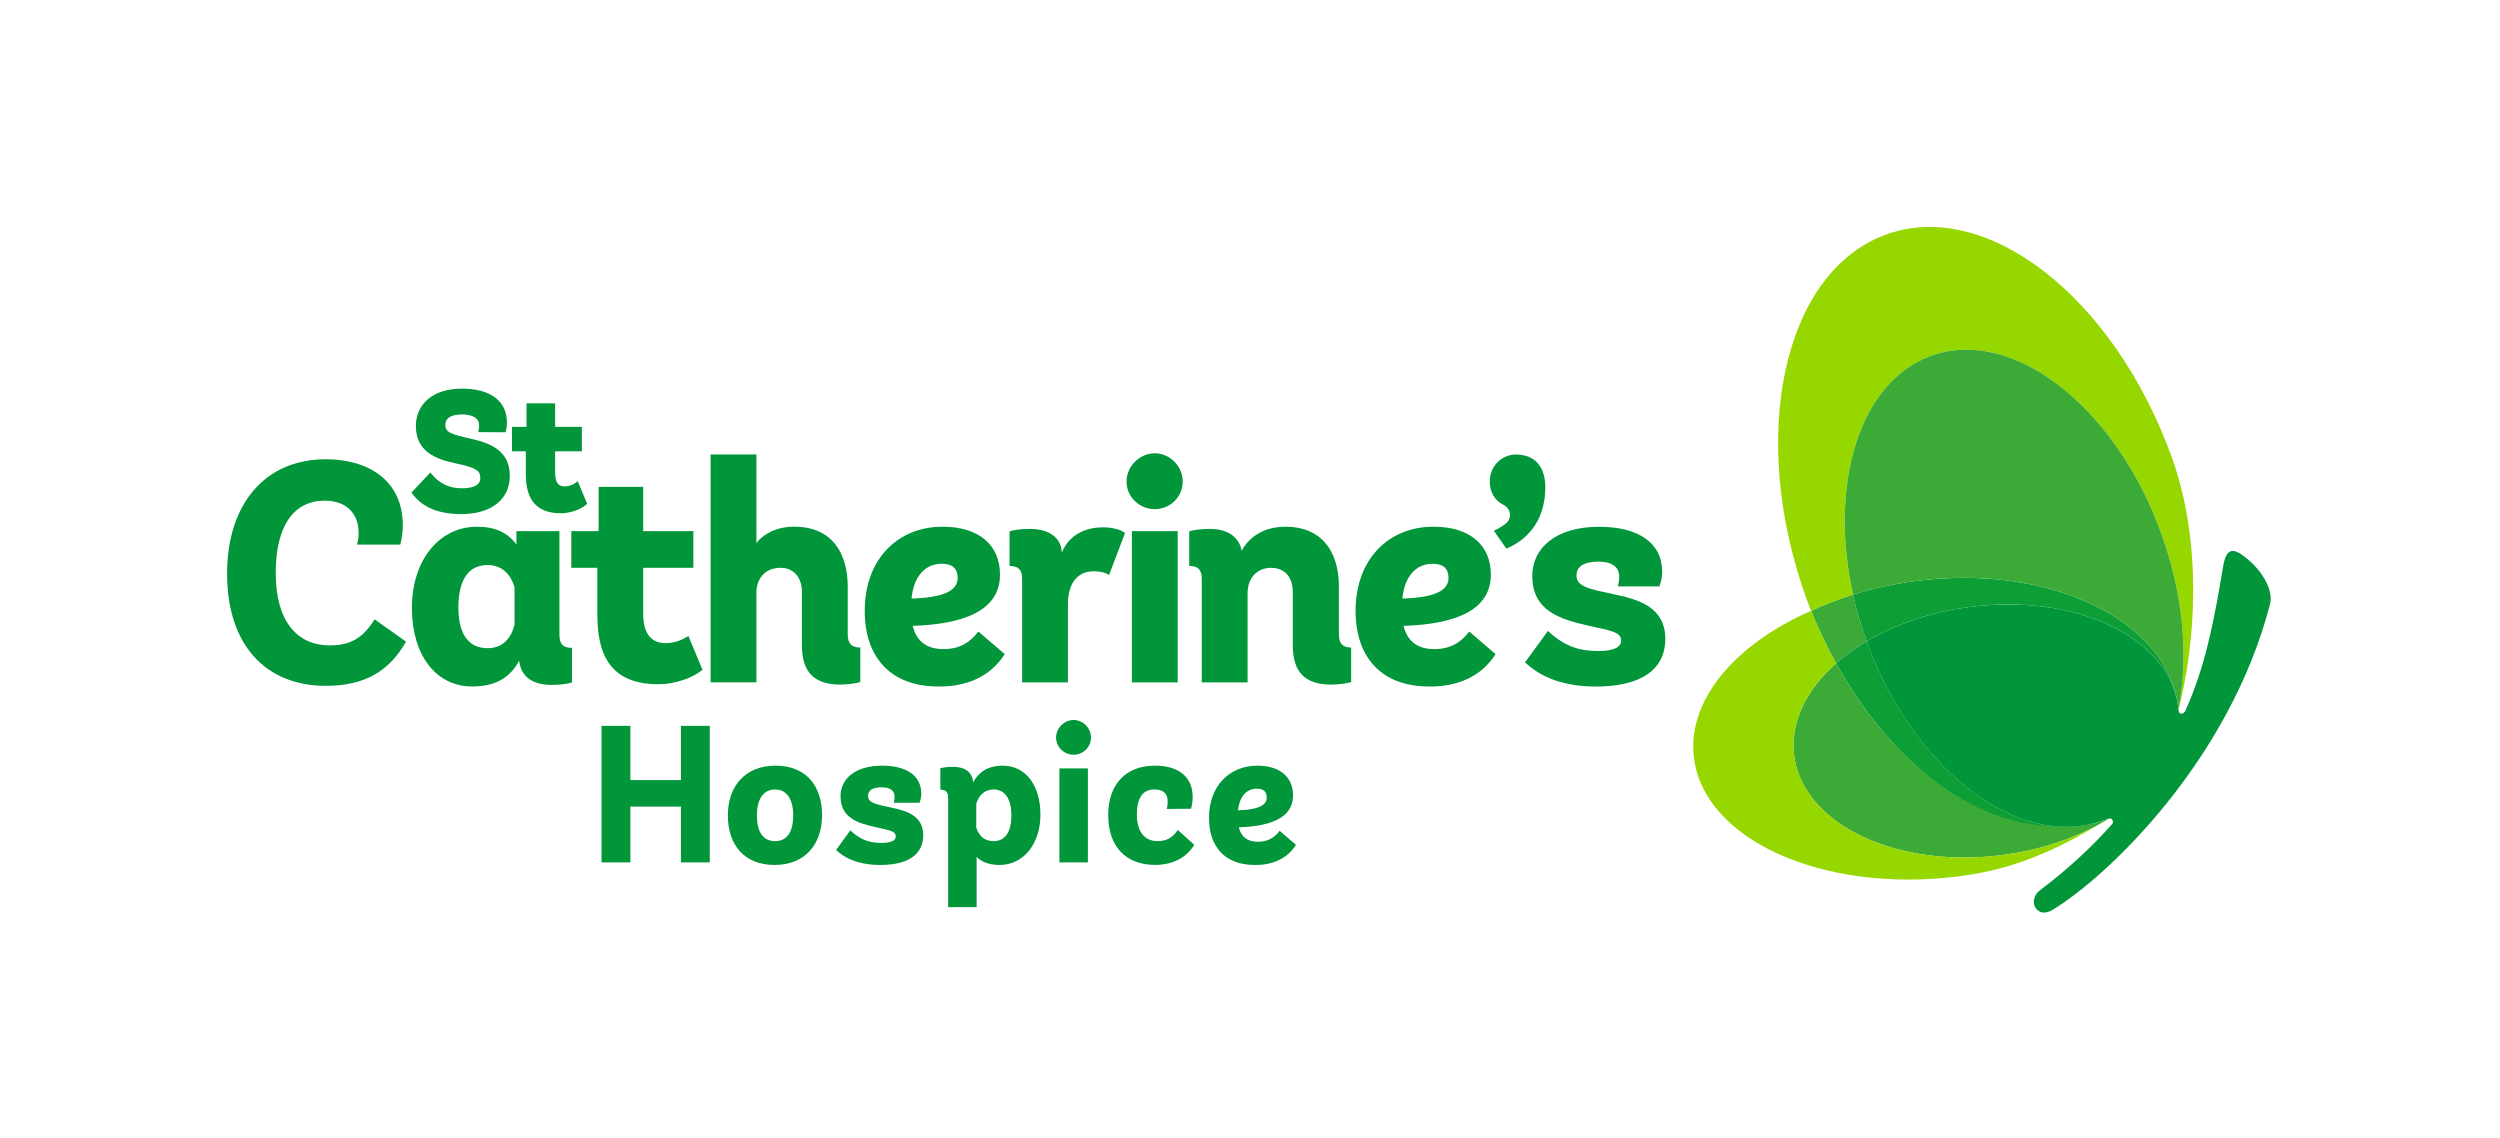 <?xml version="1.0" encoding="UTF-8"?>
<svg id="Layer_1" data-name="Layer 1" xmlns="http://www.w3.org/2000/svg" viewBox="0 0 1031.25 469.48">
  <defs>
    <style>
      .cls-1 {
        fill: #009639;
      }

      .cls-2 {
        fill: #3caa36;
      }

      .cls-3 {
        fill: #97d700;
      }

      .cls-4 {
        fill: #0d9e36;
      }

      .cls-5 {
        fill: #9ac120;
      }
    </style>
  </defs>
  <g>
    <path class="cls-1" d="M93.67,236.69c0-29,15.79-47.25,40.78-47.25,17.22,0,31.72,8.54,31.72,27.32,0,2.46-.39,5.18-1.04,7.9h-17.86c.52-2.07.65-2.85.65-4.92,0-8.03-5.18-13.21-13.98-13.21-12.69,0-20.2,10.23-20.2,29.78s8.42,29.91,22.4,29.91c8.67,0,13.72-3.24,18.38-10.75l12.95,9.19c-6.6,11.78-16.57,18.25-33.01,18.25-24.99,0-40.78-16.96-40.78-46.22Z"/>
    <path class="cls-1" d="M169.91,250.8c0-19.94,11.39-33.53,26.93-33.53,7.51,0,12.82,2.59,16.18,7.38v-5.57h17.74v42.59c0,4.01,1.42,5.57,5.18,5.57v14.24c-1.68.65-5.05,1.04-8.54,1.04-8.03,0-12.43-3.62-13.2-9.71l-.13-.13c-3.5,6.47-9.19,10.49-19.29,10.49-14.89,0-24.86-12.82-24.86-32.36ZM212.25,257.66v-15.4c-1.17-4.14-4.27-9.19-11.13-9.19-8.03,0-12.04,6.34-12.04,17.48s4.27,16.83,12.04,16.83c6.21,0,9.71-4.01,11.13-9.71Z"/>
    <path class="cls-1" d="M246.42,254.04v-19.81h-10.75v-15.15h11.26v-18.25h18.38v18.25h20.71v15.15h-20.71v18.64c0,8.41,3.11,12.43,9.45,12.43,3.37,0,6.99-1.42,9.19-2.98l5.83,13.98c-4.01,3.37-11.52,5.95-18.12,5.95-17.22,0-25.24-9.06-25.24-28.22Z"/>
    <path class="cls-1" d="M330.79,266.2v-22.14c0-5.95-3.5-9.84-8.8-9.84-7.25,0-9.97,5.57-9.97,9.97v37.28h-18.9v-93.99h18.9v36.51c2.72-3.5,8.03-6.73,15.53-6.73,15.92,0,22.14,11.13,22.14,24.86v19.55c0,3.75,1.55,5.44,5.18,5.44v14.24c-1.55.52-5.05,1.04-8.29,1.04-10.62,0-15.79-5.05-15.79-16.18Z"/>
    <path class="cls-1" d="M414.44,269.83c-5.7,9.06-15.66,13.72-28.22,13.33-18.25-.26-29.52-11.39-29.52-31.2,0-21.23,13.59-34.7,32.11-34.7,14.63,0,23.69,7.25,23.69,19.81,0,15.02-15.41,20.45-35.99,21.1,1.55,6.47,5.83,9.58,12.69,9.58,6.47,0,10.87-2.59,14.37-7.25l10.88,9.32ZM376,246.92c11.39-.39,19.03-2.46,19.03-8.54,0-3.88-2.2-5.83-6.47-5.83-6.99,0-11.65,5.18-12.56,14.37Z"/>
    <path class="cls-1" d="M421.62,238.76c0-3.75-1.55-5.31-5.18-5.31v-14.24c1.68-.65,5.05-1.04,8.42-1.04,8.8,0,12.95,4.53,13.07,9.32l.13.39c2.46-6.34,8.54-10.36,16.96-10.36,3.62,0,7.38.91,9.06,2.33l-6.6,17.35c-1.55-1.04-3.62-1.55-6.34-1.55-6.86,0-10.62,5.18-10.62,13.59v32.24h-18.9v-42.72Z"/>
    <path class="cls-1" d="M464.7,198.63c0-6.34,5.44-11.65,11.65-11.65s11.52,5.31,11.52,11.65-5.18,11.39-11.52,11.39-11.65-5.05-11.65-11.39ZM466.9,219.08h18.9v62.4h-18.9v-62.4Z"/>
    <path class="cls-1" d="M514.63,281.48h-18.9v-42.72c0-3.75-1.55-5.31-5.18-5.31v-14.24c1.68-.65,5.05-1.04,8.67-1.04,7.77,0,12.04,3.88,12.95,8.93v.13c2.59-4.92,8.29-9.97,18.12-9.97,13.98,0,22.01,9.06,22.01,24.86v19.55c0,3.75,1.55,5.44,5.05,5.44v14.24c-1.55.52-5.05,1.04-8.29,1.04-10.62,0-15.79-5.05-15.79-16.18v-22.01c0-6.34-3.5-9.97-8.93-9.97-5.83,0-9.71,4.14-9.71,10.49v36.77"/>
    <path class="cls-1" d="M616.92,269.83c-5.7,9.06-15.66,13.72-28.22,13.33-18.25-.26-29.52-11.39-29.52-31.2,0-21.23,13.59-34.7,32.11-34.7,14.63,0,23.69,7.25,23.69,19.81,0,15.02-15.41,20.45-35.99,21.1,1.55,6.47,5.83,9.58,12.69,9.58,6.47,0,10.87-2.59,14.37-7.25l10.88,9.32ZM578.48,246.92c11.39-.39,19.03-2.46,19.03-8.54,0-3.88-2.2-5.83-6.47-5.83-6.99,0-11.65,5.18-12.56,14.37Z"/>
    <path class="cls-1" d="M616.2,218.95c1.89-.85,3.63-1.93,5.07-3.11,2.59-2.12,1.94-6.13-1.07-7.58-3.61-1.73-5.68-5.33-5.68-9.64,0-6.08,4.66-11.13,10.88-11.13,7.12,0,12.04,4.4,12.04,13.46,0,11.52-5.18,20.71-16.05,25.37l-5.18-7.38Z"/>
    <path class="cls-1" d="M629.08,273.2l9.45-12.95c7.51,7.12,14.24,8.29,20.71,8.29s9.45-1.55,9.45-4.27c0-3.5-3.63-4.01-13.59-6.21-11.52-2.59-23.04-6.08-23.04-20.45,0-11.65,9.84-20.32,27.57-20.32,16.18,0,26.02,6.6,26.02,18.64,0,1.94-.52,4.53-1.17,5.96h-17.09c.26-.91.52-2.59.52-4.01,0-4.01-2.98-6.21-8.54-6.21-6.08,0-9.06,2.07-9.06,5.7,0,4.66,5.18,5.57,15.41,7.77,9.97,2.07,21.1,5.18,21.23,18.25,0,13.33-10.75,19.81-28.61,19.81-9.45,0-20.84-1.94-29.26-9.97Z"/>
    <g>
      <path class="cls-1" d="M194,180.92c-7.77-1.75-10.28-2.57-10.28-5.54,0-1.09,0-4.42,7.03-4.42,1.62,0,6.89.32,6.89,4.48,0,.67,0,1-.12,1.59l-.24,1.21,11.25.08.2-.76c.33-1.25.38-2.29.38-3.22,0-8.92-6.77-14.03-18.57-14.03s-18.99,6.22-18.99,15.48c0,10.48,8.24,13.62,16.3,15.32,8.26,1.75,10.27,2.92,10.27,5.95,0,1.08,0,4.35-7.72,4.35-4.96,0-8.94-1.84-12.16-5.63l-.74-.87-7.78,8.28.53.69c4.2,5.5,10.75,8.18,20.02,8.18,12.35,0,20.02-6.04,20.02-15.75,0-10.36-7.83-13.52-16.28-15.38Z"/>
      <path class="cls-1" d="M238.34,198.51l-1.04.74c-.98.7-2.69,1.4-4.3,1.4-1.86,0-4-.63-4-5.58v-8.89h11.01v-10.1h-11.01v-9.71h-11.82v9.71h-5.99v10.1h5.71v9.51c0,10.79,4.73,16.03,14.44,16.03,3.67,0,7.9-1.4,10.29-3.41l.58-.48-3.88-9.31Z"/>
    </g>
    <g>
      <path class="cls-1" d="M248.13,299.41h11.91v22.37h20.84v-22.37h11.91v56.33h-11.91v-23.01h-20.84v23.01h-11.91v-56.33Z"/>
      <path class="cls-1" d="M300.24,336.35c0-12.07,7.16-20.52,19.71-20.52s19.15,8.37,19.15,20.44-7.08,20.52-19.63,20.52-19.23-8.37-19.23-20.44ZM327.19,336.35c0-6.68-2.65-10.7-7.48-10.7s-7.48,4.02-7.48,10.7,2.41,10.62,7.48,10.62,7.48-3.94,7.48-10.62Z"/>
      <path class="cls-1" d="M344.88,350.59l5.87-8.05c4.67,4.43,8.85,5.15,12.87,5.15s5.87-.96,5.87-2.66c0-2.17-2.25-2.49-8.45-3.86-7.16-1.61-14.32-3.78-14.32-12.71,0-7.24,6.11-12.63,17.14-12.63,10.06,0,16.17,4.1,16.17,11.59,0,1.21-.32,2.82-.72,3.7h-10.62c.16-.56.32-1.61.32-2.49,0-2.49-1.85-3.86-5.31-3.86-3.78,0-5.63,1.29-5.63,3.54,0,2.9,3.22,3.46,9.58,4.83,6.2,1.29,13.12,3.22,13.2,11.35,0,8.29-6.68,12.31-17.78,12.31-5.87,0-12.96-1.21-18.19-6.2Z"/>
      <path class="cls-1" d="M391.12,329.11c0-2.33-.97-3.38-3.22-3.38v-8.85c1.05-.32,3.06-.56,5.31-.56,4.75,0,7.81,2.09,8.21,6.28v.08c2.25-4.02,5.79-6.84,12.23-6.84,9.33,0,15.53,7.97,15.53,20.2s-7.16,20.76-16.82,20.76c-4.83,0-7.81-1.53-9.5-3.38v20.76h-11.75v-45.06ZM417.19,336.19c0-7-2.98-10.54-7.32-10.54-3.86,0-6.2,2.57-7.16,5.95v9.74c.97,3.22,3.22,5.63,7.08,5.63,4.75,0,7.4-3.54,7.4-10.78Z"/>
      <path class="cls-1" d="M435.63,304.24c0-3.94,3.38-7.24,7.24-7.24s7.16,3.3,7.16,7.24-3.22,7.08-7.16,7.08-7.24-3.14-7.24-7.08ZM437,316.96h11.75v38.78h-11.75v-38.78Z"/>
      <path class="cls-1" d="M457.13,336.35c0-12.96,7.4-20.52,19.23-20.52,9.5,0,15.61,4.34,15.61,12.95,0,1.69-.24,3.7-.72,4.83l-9.98.08c.24-.72.4-1.77.4-2.98,0-3.46-1.93-5.07-5.47-5.07-4.75,0-7.24,3.38-7.24,10.38s3.14,10.94,8.53,10.94c4.43,0,6.52-2.01,8.37-4.59l6.76,6.11c-2.82,4.83-8.37,8.29-16.17,8.29-11.99,0-19.31-7.56-19.31-20.44Z"/>
      <path class="cls-1" d="M534.6,348.5c-3.54,5.63-9.74,8.53-17.54,8.29-11.35-.16-18.35-7.08-18.35-19.39,0-13.2,8.45-21.56,19.96-21.56,9.09,0,14.72,4.51,14.72,12.31,0,9.33-9.57,12.71-22.37,13.12.96,4.02,3.62,5.95,7.89,5.95,4.02,0,6.76-1.61,8.93-4.51l6.76,5.79ZM510.7,334.26c7.08-.24,11.83-1.53,11.83-5.31,0-2.41-1.37-3.62-4.02-3.62-4.34,0-7.24,3.22-7.8,8.93Z"/>
    </g>
    <path class="cls-1" d="M447.09,137.46c-.61.23-1.22.44-1.83.64.61-.2,1.22-.42,1.83-.64Z"/>
    <path class="cls-1" d="M447.09,137.46c-.61.23-1.22.44-1.83.64.61-.2,1.22-.42,1.83-.64Z"/>
    <path class="cls-1" d="M447.09,137.46c-.61.23-1.22.44-1.83.64.61-.2,1.22-.42,1.83-.64Z"/>
  </g>
  <g>
    <path class="cls-2" d="M770,264.51c-2.34-6.43-4.21-12.87-5.63-19.23-6.08,1.9-11.87,4.14-17.32,6.68,3.07,7.6,6.53,14.84,10.32,21.66,3.72-3.3,7.96-6.36,12.63-9.12Z"/>
    <path class="cls-5" d="M898.61,292.63c-.04-.44-.09-.88-.14-1.33.06.44.1.88.14,1.33Z"/>
    <path class="cls-5" d="M898.61,292.63c-.04-.44-.09-.88-.14-1.33.06.44.1.88.14,1.33Z"/>
    <path class="cls-5" d="M898.61,292.63c-.04-.44-.09-.88-.14-1.33.06.44.1.88.14,1.33Z"/>
    <g>
      <path class="cls-4" d="M898.27,289.99c.07.44.14.88.2,1.32-.06-.44-.12-.88-.2-1.32Z"/>
      <path class="cls-4" d="M898.27,289.99c-5.61-34.89-53.51-57.37-107.96-50.34-9.08,1.17-17.77,3.09-25.94,5.64,1.42,6.36,3.3,12.79,5.63,19.23,11.84-7.01,26.49-12.09,42.68-14.18,43.04-5.55,80.93,12.14,85.59,39.66Z"/>
      <path class="cls-4" d="M866.28,338.91c-33.91,11.13-76.49-21.21-95.85-73.22-.15-.39-.28-.78-.42-1.17-4.67,2.76-8.91,5.83-12.63,9.12,27.51,49.55,72.28,77.62,108.9,65.27Z"/>
    </g>
    <path class="cls-1" d="M925.73,229.5c-4.76-3.61-7.44-3.22-8.66,4.01-3.87,22.88-7.16,40.95-15.69,59.83-.59.98-1.34,1.27-2.04.97-.47-.2-.64-.82-.76-1.94,0-.03,0-.04-.01-.06-.03-.33-.07-.66-.11-.99-.06-.44-.12-.88-.2-1.32,0,0,0,0,0,0-.14-.85-.32-1.69-.53-2.52,0-.02,0-.03-.01-.05-.2-.81-.44-1.62-.7-2.41,0-.03-.02-.06-.03-.09-.26-.78-.55-1.55-.86-2.32-.02-.04-.03-.08-.05-.12-.31-.75-.66-1.49-1.02-2.22-.03-.05-.05-.1-.07-.15-.36-.72-.76-1.43-1.17-2.13-.03-.06-.07-.12-.1-.18-.41-.69-.85-1.37-1.31-2.04-.04-.06-.08-.13-.13-.19-.46-.66-.94-1.31-1.45-1.96-.05-.07-.1-.14-.16-.2-.5-.64-1.03-1.26-1.58-1.87-.06-.07-.12-.14-.19-.21-.55-.61-1.12-1.2-1.71-1.79-.07-.07-.14-.14-.21-.22-.59-.58-1.2-1.15-1.83-1.71-.08-.07-.16-.14-.24-.22-.63-.55-1.28-1.1-1.94-1.63-.09-.07-.18-.14-.27-.22-.67-.53-1.35-1.04-2.06-1.54-.1-.07-.2-.14-.29-.21-.71-.5-1.43-.99-2.17-1.46-.11-.07-.21-.14-.32-.2-.74-.47-1.5-.93-2.27-1.38-.11-.07-.23-.13-.34-.2-.78-.45-1.57-.88-2.38-1.3-.12-.06-.24-.12-.36-.18-.81-.42-1.64-.82-2.48-1.22-.12-.06-.25-.12-.37-.17-.84-.39-1.7-.77-2.58-1.13-.13-.05-.26-.11-.38-.16-.88-.36-1.77-.71-2.67-1.05-.13-.05-.26-.1-.39-.14-.91-.33-1.83-.65-2.77-.96-.13-.04-.27-.09-.4-.13-.94-.3-1.89-.59-2.86-.87-.13-.04-.27-.08-.41-.11-.97-.27-1.95-.53-2.95-.78-.13-.03-.27-.07-.41-.1-1-.24-2.01-.47-3.04-.68-.13-.03-.27-.05-.4-.08-1.03-.21-2.07-.41-3.12-.59-.13-.02-.26-.04-.39-.07-1.06-.18-2.13-.34-3.21-.49-.12-.02-.25-.03-.37-.05-1.09-.15-2.19-.28-3.3-.39-.12-.01-.24-.02-.35-.03-1.12-.11-2.25-.21-3.39-.28-.11,0-.22-.01-.33-.02-1.15-.07-2.31-.13-3.48-.18-.1,0-.2,0-.29,0-1.18-.04-2.37-.06-3.57-.06-.09,0-.17,0-.26,0-1.21,0-2.43.02-3.66.06-.07,0-.14,0-.21,0-1.24.04-2.49.1-3.75.18-.05,0-.1,0-.15.01-1.28.08-2.56.18-3.85.31-.03,0-.05,0-.08,0-1.31.13-2.63.28-3.96.45-16.19,2.09-30.83,7.17-42.68,14.18.14.39.28.78.42,1.17.32.85.64,1.7.97,2.54.11.28.23.56.34.85.22.56.44,1.11.67,1.67.14.33.27.66.41.98.21.5.42,1,.64,1.5.15.34.3.68.45,1.02.21.48.42.95.63,1.43.16.35.32.69.47,1.04.21.46.43.93.64,1.38.16.34.33.69.49,1.03.22.46.44.91.66,1.36.17.34.33.67.5,1.01.23.46.46.91.69,1.36.17.32.33.65.5.97.24.47.49.93.74,1.39.16.3.32.6.49.9.27.49.54.98.82,1.47.15.26.29.52.44.78.34.6.69,1.19,1.03,1.78.08.14.17.29.25.43.44.74.88,1.47,1.33,2.2.08.14.17.27.25.41.36.58.72,1.16,1.09,1.73.15.23.3.47.45.7.3.47.61.94.92,1.4.17.26.35.52.52.78.29.43.58.86.87,1.28.19.27.37.54.56.8.29.41.58.82.87,1.22.19.27.38.53.57.79.29.4.59.8.89,1.2.19.26.39.52.58.77.3.4.6.79.91,1.18.19.25.38.49.57.74.32.4.63.8.95,1.19.18.23.37.46.55.68.34.42.69.83,1.03,1.24.16.19.33.39.49.59.4.47.81.94,1.22,1.41.11.13.22.25.33.38,1.05,1.19,2.12,2.35,3.19,3.48.11.11.22.23.33.34.42.44.85.88,1.28,1.31.16.16.32.32.48.48.38.38.76.76,1.14,1.13.18.18.37.35.55.53.36.35.73.69,1.1,1.03.19.18.39.36.58.54.36.33.72.66,1.08.98.2.18.4.35.59.52.36.32.73.63,1.1.95.2.17.39.34.59.5.37.31.75.62,1.13.93.19.15.38.31.57.46.4.32.79.63,1.19.94.17.13.34.27.51.4.44.34.89.67,1.33,1,.13.09.25.19.38.28,1.17.86,2.35,1.68,3.53,2.46,15.93,10.55,33.05,14.41,48.39,9.38.54-.18,1.07-.36,1.61-.56.22-.08.61-.23.61-.23,1.01-.41,1.99-.79,2.63-.23.54.47.64,1.5.23,1.97-8.63,9.73-18.55,18.87-29.95,27.46-2.4,1.81-2.97,4.93-1.84,6.95,1.66,2.71,4.45,2.68,7.18,1.02,23.11-13.98,73.09-61.98,89.67-126.07,1.42-5.5-2.76-13.71-10.68-19.72Z"/>
    <path class="cls-3" d="M795.95,146.99c33.46-12.71,76.19,19.82,95.44,72.66,9.4,25.79,11.44,51.62,7.2,72.82.01.12.03.23.05.34,7.07-27.7,9.99-68.69-2.75-104.11-23.97-66.62-77.15-107.63-118.8-91.61-41.65,16.03-55.98,83.02-32.01,149.64.63,1.76,1.29,3.51,1.97,5.23,5.44-2.54,11.23-4.79,17.32-6.68h0c-9.98-45.49,2.45-87.22,31.58-98.29Z"/>
    <path class="cls-2" d="M868.49,338.11s-.39.15-.61.23c-.53.2-1.07.38-1.61.56-6.53,2.14-13.37,2.67-20.31,1.76-31.81-.65-65.86-26.1-88.59-67.03-12.33,10.93-19.03,24.42-17.26,38.1,3.65,28.27,42.05,46.62,85.78,40.98,16.88-2.18,32.07-7.62,44.16-15.09-.48.06-1.02.26-1.56.49Z"/>
    <path class="cls-3" d="M854.2,345.51c-.11.04-.21.08-.32.13-.64.25-1.29.5-1.95.74-.2.08-.41.15-.61.23-.61.22-1.23.44-1.85.65-.25.09-.5.17-.75.25-.6.2-1.21.4-1.82.6-.26.08-.53.16-.79.24-1.18.36-2.38.71-3.59,1.04-.26.07-.51.14-.76.21-.46.12-.92.24-1.38.35-.49.12-.97.25-1.46.36-.44.1-.88.2-1.32.31-.53.12-1.06.24-1.59.35-.42.09-.84.18-1.27.26-.57.12-1.14.23-1.72.34-.4.07-.79.15-1.19.22-.65.12-1.3.22-1.95.33-.33.05-.66.11-1,.16-.99.15-1.99.3-2.99.43-43.73,5.64-82.13-12.7-85.78-40.98-1.76-13.68,4.93-27.18,17.26-38.1-3.79-6.83-7.25-14.07-10.32-21.66,0,0,0,0,0,0-31.64,13.89-51.51,37.27-48.24,61.13,3.73,27.17,36.35,46.6,77.99,49.38,9.65.64,19.79.39,30.17-.86,19.58-2.37,36.64-8.25,58.12-21.13,0,0,0,0,0,0-3.43,1.84-7.06,3.52-10.88,5.02Z"/>
    <g>
      <path class="cls-2" d="M898.23,289.84c-.13-.75-.29-1.49-.46-2.22.18.73.33,1.47.46,2.22Z"/>
      <path class="cls-2" d="M898.27,289.99s0,0,0,0c0,0,0,0,0,0,0,.05.02.11.02.16.06.39.12.77.17,1.16.04.33.08.66.11.99,0,.02,0,.04.01.06,0,.06.02.11.02.17,4.25-21.2,2.19-47.08-7.21-72.88-19.25-52.84-61.99-85.37-95.44-72.66-29.14,11.07-41.56,52.8-31.58,98.29.58-.19,1.18-.36,1.77-.53,7.65-2.28,15.74-4.02,24.17-5.11,54.45-7.02,102.34,15.45,107.95,50.34Z"/>
    </g>
  </g>
</svg>